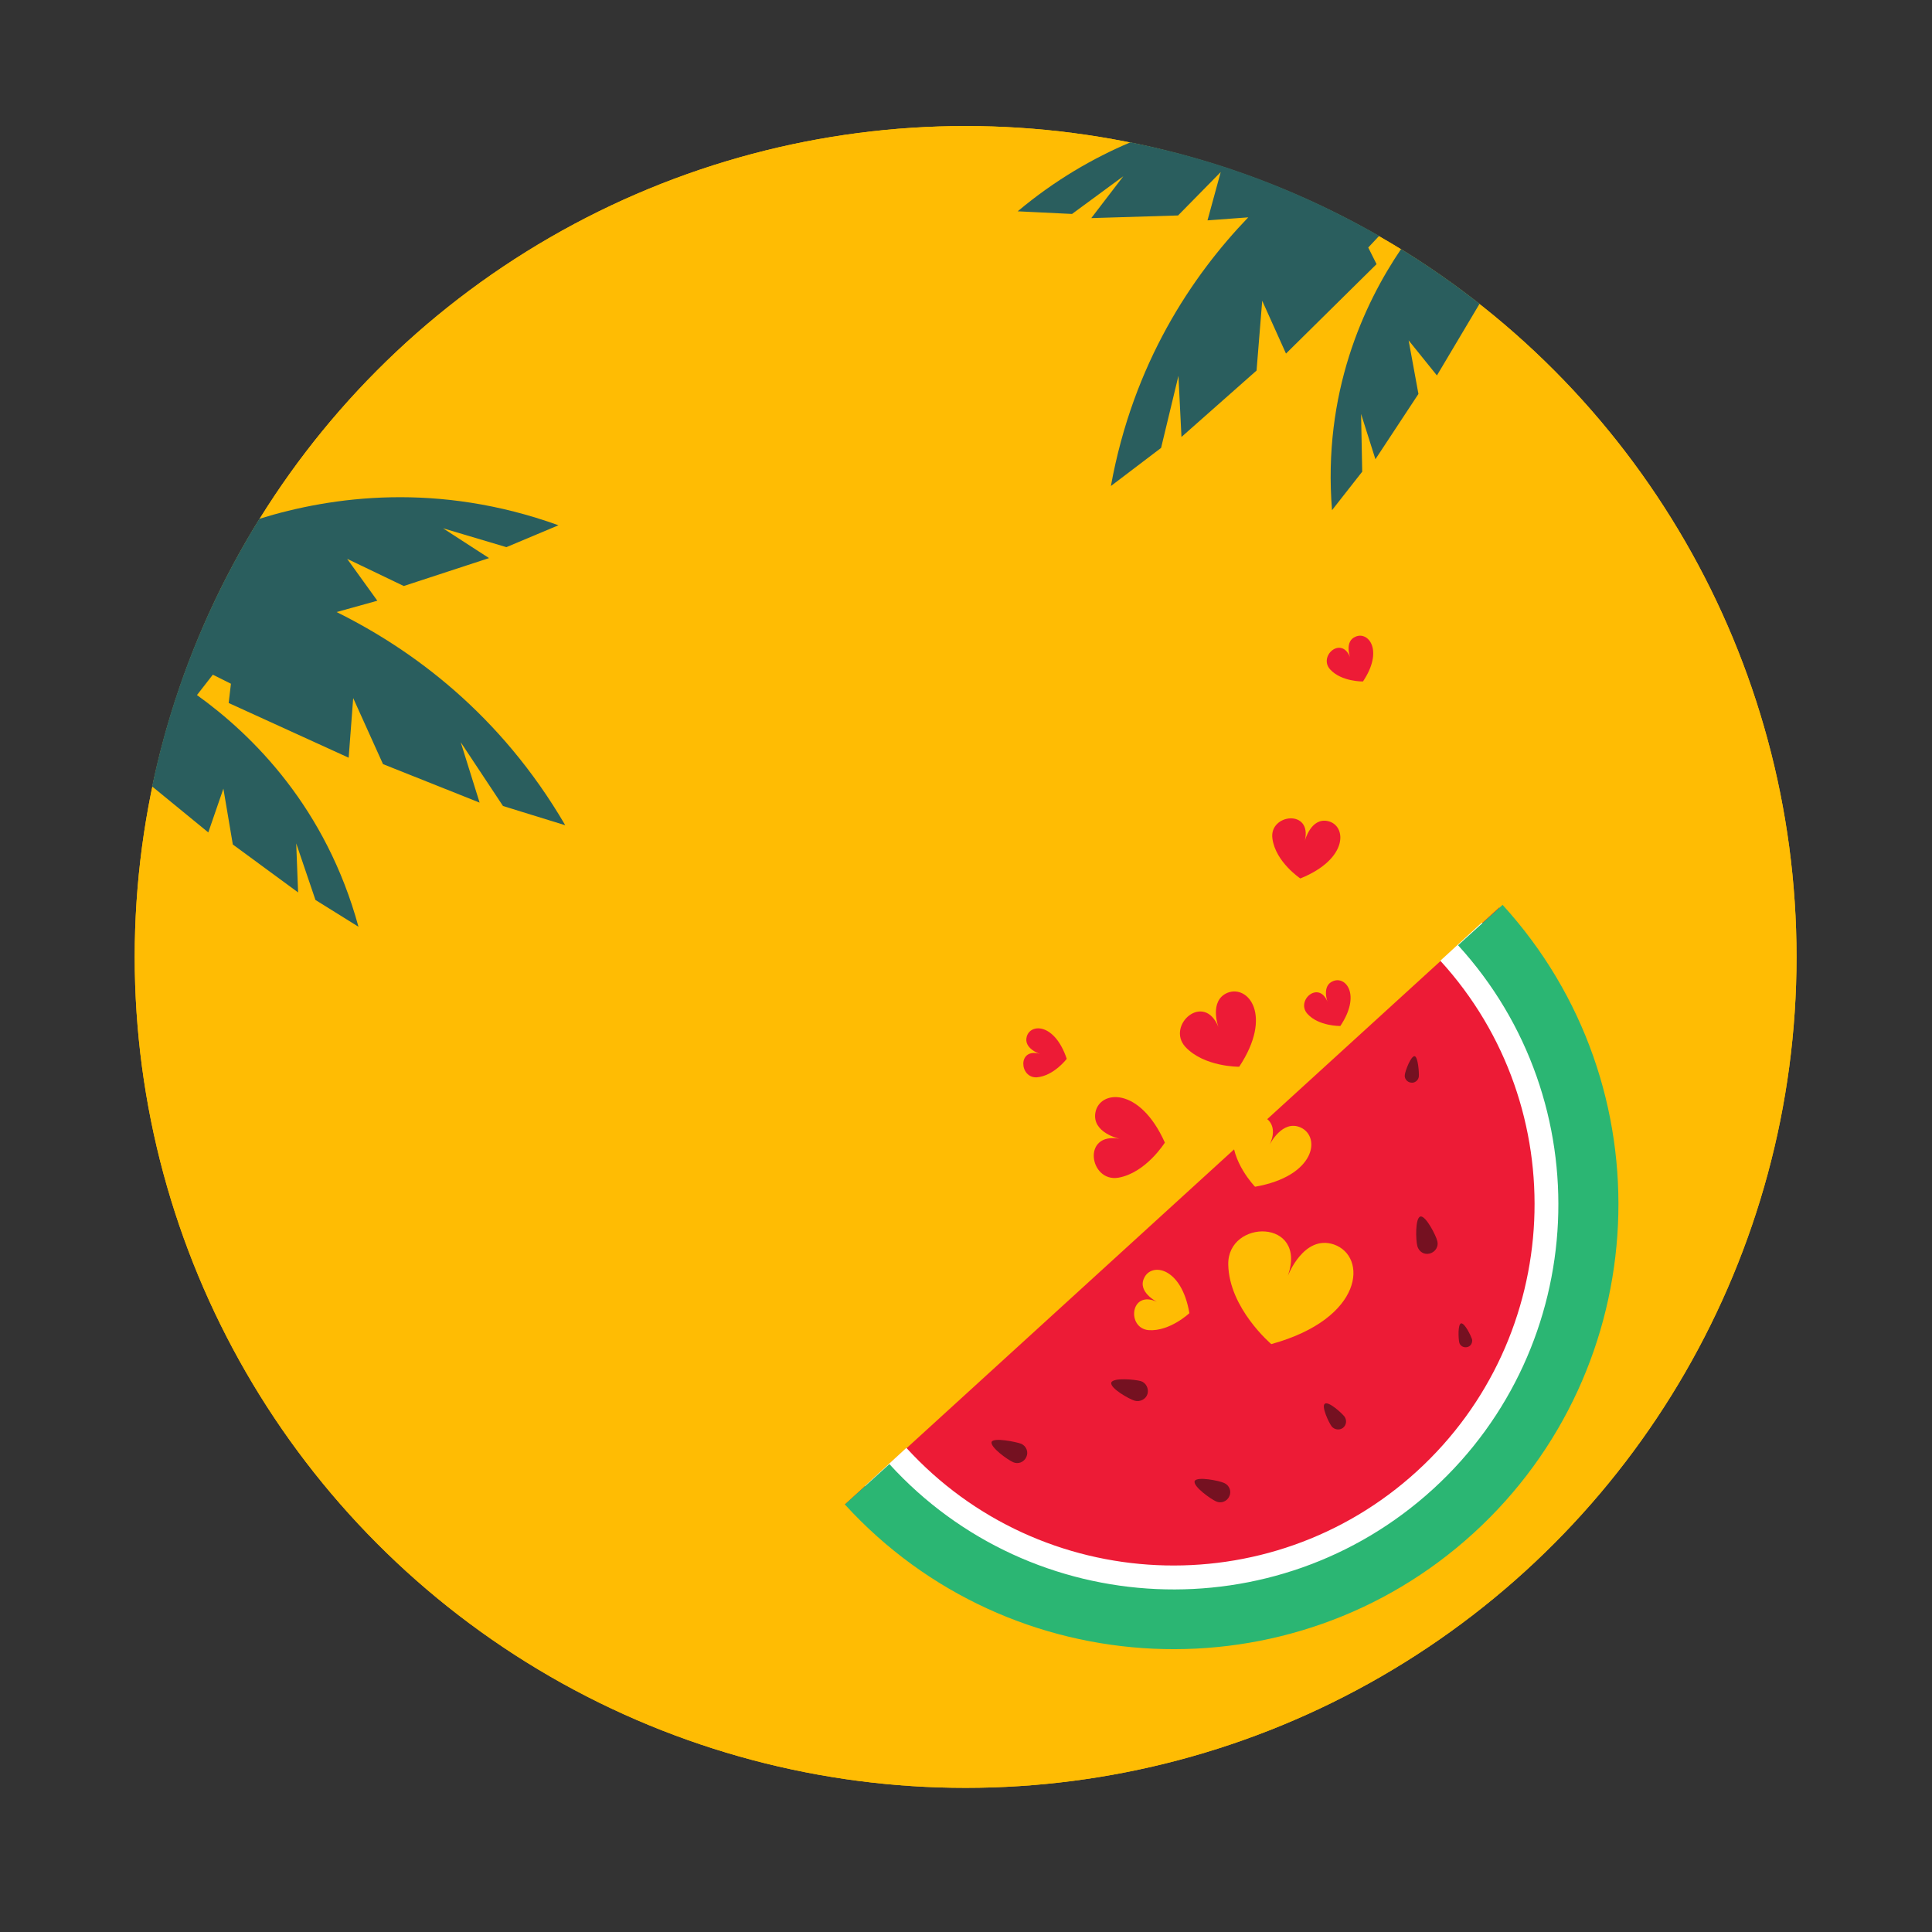 <?xml version="1.0" encoding="utf-8"?>
<!-- Generator: Adobe Illustrator 25.0.0, SVG Export Plug-In . SVG Version: 6.00 Build 0)  -->
<svg version="1.0" id="Layer_1" xmlns="http://www.w3.org/2000/svg" xmlns:xlink="http://www.w3.org/1999/xlink" x="0px" y="0px"
	 viewBox="0 0 512 512" style="enable-background:new 0 0 512 512;" xml:space="preserve">
<rect x="0" y="0" width="512" height="512" fill="#333333" stroke="none"/>
<circle style="fill:#FFBC03;" cx="255.9" cy="253.6" r="220.2"/>
<circle style="fill:#FFBC03;" cx="255.9" cy="253.6" r="220.2"/>
<path style="fill:#ED1B36;" d="M397.3,240.5L223.9,398.7c157.7,80,188.9-39.9,197.2-68C429.4,302.6,397.3,240.5,397.3,240.5z"/>
<g>
	<path style="fill:#FFFFFF;" d="M385.6,401c-45.1,41.2-115.3,37.9-156.4-7.2l11-10.1c35.6,39,96.3,41.8,135.3,6.2
		s41.8-96.3,6.2-135.3l11-10.1C434,289.7,430.8,359.9,385.6,401z"/>
</g>
<g>
	<path style="fill:#2BB673;" d="M390.5,406.3c-48,43.8-122.8,40.4-166.6-7.6l11.8-10.7c37.9,41.6,102.6,44.5,144.1,6.6
		s44.5-102.6,6.6-144.1l11.8-10.7C442,287.8,438.5,362.5,390.5,406.3z"/>
</g>
<path style="fill:#ED1B36;" d="M322.9,272.2c0,0-2.6-7,2.4-9.1c5.5-2.2,12.1,6,3.1,19.6c0,0-9.3,0.1-14.3-5.3
	C309,271.7,319.1,262.7,322.9,272.2z"/>
<path style="fill:#FFBC03;" d="M336.5,303.3c0,0,3.3-6.7,8.2-4.5c5.4,2.5,3.9,12.9-12.1,15.7c0,0-6.5-6.7-5.9-14
	C327.3,292.8,340.8,294,336.5,303.3z"/>
<path style="fill:#FFBC03;" d="M306.6,345c0,0-5.2-2.6-3.4-6.3c1.9-4.2,9.9-3,12,9.3c0,0-5.2,4.9-10.8,4.5
	C298.5,352,299.5,341.7,306.6,345z"/>
<path style="fill:#FFBC03;" d="M341.3,338.1c0,0,4.2-11,12.2-8.3c8.9,3.1,8.1,19.6-16.6,26.4c0,0-11.2-9.5-11.4-21.1
	C325.3,323,346.6,322.9,341.3,338.1z"/>
<path style="fill:#ED1B36;" d="M351.8,265.5c0,0-1.6-4.3,1.5-5.5c3.4-1.4,7.4,3.7,1.9,11.9c0,0-5.7,0.1-8.7-3.2
	C343.3,265.2,349.5,259.7,351.8,265.5z"/>
<path style="fill:#ED1B36;" d="M275.6,279.3c0,0-4.4-1.4-3.5-4.6c1-3.5,7.4-3.6,10.6,5.9c0,0-3.4,4.5-7.9,4.9
	C270.1,285.8,269.6,277.5,275.6,279.3z"/>
<path style="fill:#ED1B36;" d="M357.8,174.2c0,0-1.6-4.3,1.5-5.5c3.4-1.4,7.4,3.7,1.9,11.9c0,0-5.7,0.1-8.7-3.2
	C349.3,173.9,355.5,168.4,357.8,174.2z"/>
<path style="fill:#ED1B36;" d="M345.8,222.8c0,0,1.6-6.2,6.1-5.2c5,1.1,5.6,10-7.3,15.2c0,0-6.6-4.4-7.4-10.6
	C336.3,215.7,347.8,214.3,345.8,222.8z"/>
<path style="fill:#ED1B36;" d="M296.7,301.8c0,0-7.4-1.6-6.4-7c1.1-5.9,11.7-7,18.4,8c0,0-5,8-12.3,9.3
	C288.7,313.4,286.6,299.9,296.7,301.8z"/>
<path style="fill:#751121;" d="M380.9,328.9c0.4,1.4-0.5,2.9-2,3.3s-2.9-0.5-3.3-2s-0.6-7.4,0.8-7.8S380.6,327.5,380.9,328.9z"/>
<path style="fill:#751121;" d="M390.1,354.9c0.2,0.9-0.3,1.9-1.3,2.1c-0.9,0.2-1.9-0.3-2.1-1.3s-0.4-4.7,0.5-5
	C388.2,350.6,389.8,354,390.1,354.9z"/>
<path style="fill:#751121;" d="M324.4,393c1.4,0.6,2,2.2,1.4,3.5c-0.6,1.4-2.2,2-3.5,1.4c-1.4-0.6-6.2-4-5.7-5.4
	C317.2,391.2,323.1,392.4,324.4,393z"/>
<path style="fill:#751121;" d="M270.6,382.6c1.4,0.6,2,2.2,1.4,3.5c-0.6,1.4-2.2,2-3.5,1.4c-1.4-0.6-6.2-4-5.7-5.4
	C263.4,380.9,269.2,382.1,270.6,382.6z"/>
<path style="fill:#751121;" d="M302.3,366c1.4,0.4,2.2,2,1.8,3.4c-0.4,1.4-2,2.2-3.4,1.8c-1.4-0.4-6.6-3.3-6.2-4.8
	C295,365,300.9,365.6,302.3,366z"/>
<path style="fill:#751121;" d="M376,285.3c-0.1,1-1.1,1.8-2.1,1.6c-1-0.1-1.8-1.1-1.6-2.1c0.1-1,1.6-5,2.6-4.9
	C375.8,280.1,376.1,284.3,376,285.3z"/>
<path style="fill:#751121;" d="M356.3,375.4c0.7,1,0.5,2.3-0.4,3s-2.3,0.5-3-0.4s-2.8-5.3-1.8-6S355.5,374.4,356.3,375.4z"/>
<path style="fill:#2A5E5E;" d="M89.2,162.2l10.8-3l-8-11.1l15,7.2l22.6-7.4l-12.2-7.9l16.8,5l13.8-5.8c-31.9-11.5-60-7.7-79.3-1.7
	c-13.3,21.5-23.1,45.4-28.4,70.9l14.9,12.2l4-11.6l2.5,14.8L79,236.5l-0.5-13l5.1,15l11.4,7.1c-8.6-31.5-27.9-50.7-42.8-61.4
	l4.2-5.4l4.8,2.4l-0.6,5.1l31.8,14.5l1.2-15.8l7.9,17.5l25.6,10.2l-5-16l11.2,16.9l16.5,5.1C132.6,189.2,109.2,172.1,89.2,162.2z"/>
<path style="fill:#2A5E5E;" d="M362.6,65.6l2.9-3.1c-20.2-11.6-42.3-20.1-65.9-24.8c-9.9,4.2-20,10-29.9,18.3l14.4,0.7l13.6-10
	l-8.5,11.1l23-0.7l11.3-11.5L320,58.4l10.8-0.8c-14.9,15.5-30.5,38.7-36.4,71.2l13.3-10.1l4.6-19.1l0.8,16.2L333,98.2l1.5-18.5
	l6.3,14L364.8,70L362.6,65.6z M392.1,80.5c-6.6-5.2-13.6-10.1-20.8-14.5c-9.9,14.6-20.8,38.2-18.3,69.2l8-10.2l-0.3-15.3l3.8,12
	l11.4-17.3l-2.6-14.2l7.5,9.3L392.1,80.5z"/>
</svg>
